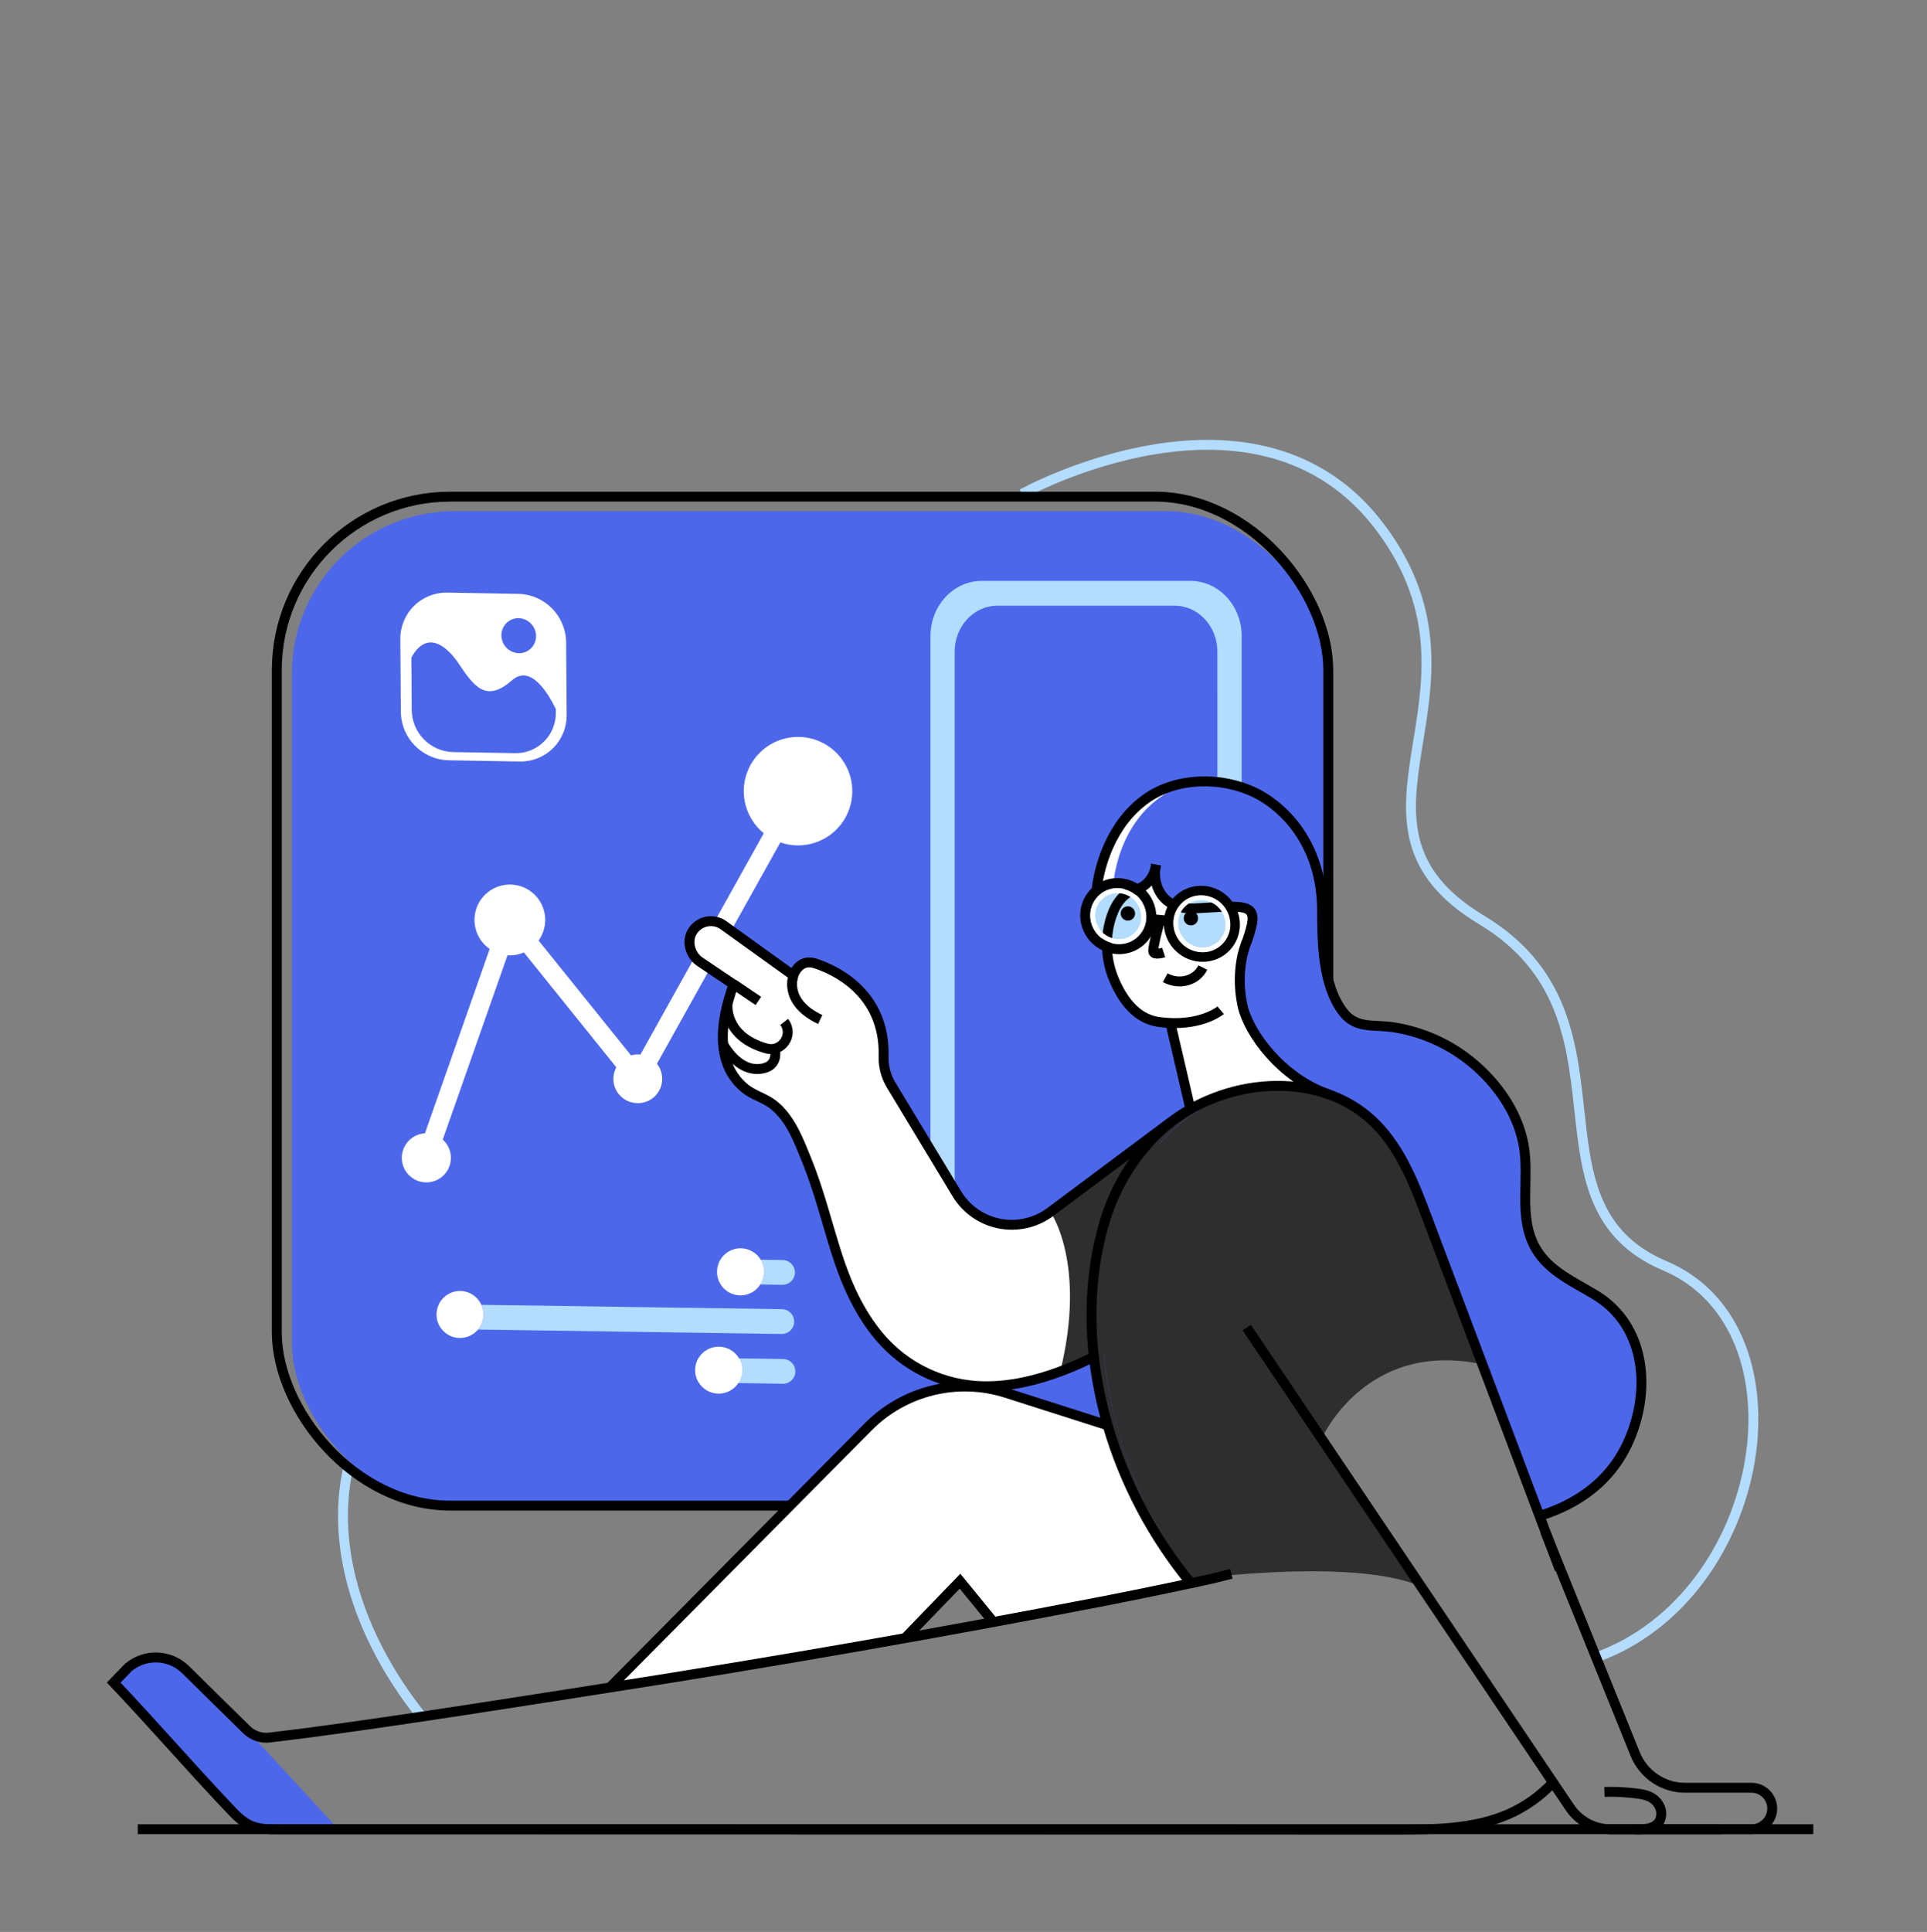 <?xml version="1.0" encoding="UTF-8"?> <svg xmlns="http://www.w3.org/2000/svg" width="420" height="421" viewBox="0 0 420 421" fill="none"><rect x="0" y="0" width="420" height="421" fill="#808080" stroke="none"/><path d="M222.76 107.629C222.76 107.629 274.21 79.138 301.001 115.149C327.792 151.16 287.731 179.285 322.927 200.474C358.123 221.663 330.941 262.325 362.852 275.834C394.763 289.342 385.288 347.711 347.886 361.179" stroke="#B3DCFF" stroke-width="2.159"></path><path d="M75.893 319.842C75.794 320.253 75.712 320.632 75.642 321.04C75.473 321.887 75.317 322.748 75.206 323.62C72.736 341.825 80.729 360.084 91.925 374.058" stroke="#B3DCFF" stroke-width="2.159"></path><rect x="63.631" y="111.391" width="225.866" height="216.703" rx="35.435" fill="#4D67EB"></rect><rect x="60.334" y="108.227" width="229.167" height="219.868" rx="37.787" stroke="black" stroke-width="2.159"></rect><rect x="68.072" y="115.65" width="216.983" height="208.179" rx="35.435" fill="#4D67EB"></rect><path fill-rule="evenodd" clip-rule="evenodd" d="M213.988 126.58H259.421C265.611 126.58 270.633 131.972 270.633 138.611V259.98C270.633 266.631 265.595 272.027 259.421 272.027H213.988C207.814 272.027 202.797 266.631 202.797 259.98V138.611C202.797 131.972 207.814 126.58 213.988 126.58ZM256.009 266.631C261.17 266.631 265.344 262.149 265.344 256.601L265.335 142.019C265.335 136.475 261.162 131.989 256 131.989H217.409C212.247 131.989 208.074 136.475 208.074 142.019V256.601C208.074 262.149 212.247 266.631 217.409 266.631H256.009Z" fill="#B3DCFF"></path><path d="M157.006 279.785L90.422 278.826C88.93 278.802 87.74 277.573 87.763 276.081C87.763 275.834 87.799 275.589 87.87 275.352C88.22 274.194 89.294 273.407 90.504 273.422L157.089 274.402C156.583 275.172 156.299 276.066 156.266 276.987C156.239 277.971 156.496 278.943 157.006 279.785Z" fill="#4D67EB"></path><path d="M173.146 278.039C172.797 279.199 171.726 279.99 170.515 279.982L165.708 279.912C166.758 278.272 166.789 276.179 165.79 274.508L170.598 274.578C172.089 274.605 173.279 275.831 173.261 277.323C173.258 277.566 173.219 277.808 173.146 278.039Z" fill="#B3DCFF"></path><path d="M172.989 288.763C172.642 289.92 171.571 290.707 170.363 290.693L104.19 289.726C104.925 288.857 105.343 287.764 105.376 286.626C105.407 285.838 105.251 285.054 104.919 284.338L170.437 285.285C171.927 285.314 173.115 286.54 173.096 288.03C173.097 288.278 173.061 288.525 172.989 288.763Z" fill="#B3DCFF"></path><path d="M96.234 289.606L90.27 289.527C88.78 289.507 87.588 288.284 87.607 286.794C87.608 286.543 87.645 286.294 87.718 286.053C88.06 284.896 89.133 284.11 90.34 284.131L95.653 284.218C95.347 284.863 95.173 285.562 95.143 286.276C95.097 287.48 95.484 288.662 96.234 289.606Z" fill="#4D67EB"></path><path d="M152.294 301.267L90.513 300.369C89.025 300.333 87.842 299.111 87.854 297.624C87.857 297.381 87.895 297.139 87.969 296.908C88.316 295.748 89.388 294.956 90.599 294.965L152.285 295.875C151.256 297.524 151.256 299.617 152.285 301.267H152.294Z" fill="#4D67EB"></path><path d="M173.248 299.608C172.901 300.77 171.822 301.558 170.61 301.535L160.925 301.386L152.281 301.267C151.251 299.617 151.251 297.525 152.281 295.875L161.073 296.007L170.688 296.143C172.175 296.167 173.363 297.388 173.347 298.876C173.352 299.123 173.318 299.371 173.248 299.608Z" fill="#B3DCFF"></path><path d="M165.709 279.913C164.466 281.86 162.073 282.734 159.869 282.044C157.664 281.355 156.195 279.274 156.283 276.966C156.329 275.608 156.914 274.324 157.907 273.398C158.901 272.471 160.223 271.978 161.58 272.027C162.939 272.071 164.224 272.654 165.151 273.649C166.078 274.643 166.571 275.966 166.52 277.324C166.485 278.244 166.205 279.138 165.709 279.913Z" fill="white"></path><path opacity="0.72" d="M163.778 276.769C163.666 277.385 163.381 277.956 162.955 278.415C162.749 278.649 162.522 278.862 162.276 279.053C162.144 279.148 161.453 279.712 161.305 279.642C160.383 279.177 159.214 277.995 159.07 276.855C159.047 276.676 159.047 276.495 159.07 276.316C159.177 275.67 159.745 275.202 160.399 275.221C160.814 275.241 161.196 275.452 161.432 275.793C161.802 275.331 162.434 275.171 162.98 275.4C163.526 275.63 163.854 276.193 163.783 276.781L163.778 276.769Z" fill="white"></path><path d="M104.191 289.726C103.201 290.911 101.728 291.586 100.184 291.563C98.64 291.54 97.189 290.821 96.234 289.607C95.482 288.659 95.095 287.473 95.144 286.264C95.174 285.551 95.348 284.851 95.654 284.206C96.54 282.386 98.414 281.257 100.437 281.325C102.384 281.384 104.125 282.554 104.915 284.334C105.247 285.05 105.404 285.834 105.372 286.622C105.341 287.761 104.925 288.855 104.191 289.726Z" fill="white"></path><path opacity="0.72" d="M102.643 286.073C102.53 286.689 102.245 287.26 101.819 287.72C101.614 287.955 101.385 288.169 101.136 288.358C101.005 288.453 100.313 289.021 100.169 288.946C99.243 288.481 98.078 287.3 97.934 286.16C97.911 285.981 97.911 285.8 97.934 285.621C98.042 284.975 98.609 284.509 99.263 284.526C99.678 284.545 100.06 284.757 100.297 285.098C100.667 284.635 101.3 284.474 101.847 284.705C102.394 284.935 102.72 285.501 102.647 286.09L102.643 286.073Z" fill="white"></path><path d="M160.926 301.385C159.662 303.299 157.28 304.14 155.094 303.446C152.908 302.751 151.449 300.689 151.521 298.397C151.555 297.504 151.819 296.635 152.287 295.873C153.24 294.348 154.921 293.433 156.72 293.46C158.518 293.487 160.171 294.452 161.078 296.005C161.568 296.839 161.808 297.796 161.77 298.763C161.734 299.698 161.442 300.605 160.926 301.385Z" fill="white"></path><path opacity="0.72" d="M159.028 298.207C158.917 298.824 158.631 299.395 158.205 299.854C157.999 300.088 157.77 300.302 157.522 300.492C157.39 300.591 156.698 301.154 156.554 301.08C155.628 300.615 154.463 299.434 154.319 298.294C154.295 298.115 154.295 297.934 154.319 297.755C154.402 297.227 154.8 296.805 155.322 296.69C155.843 296.576 156.381 296.792 156.678 297.236C157.05 296.776 157.68 296.618 158.226 296.846C158.771 297.075 159.1 297.636 159.032 298.224L159.028 298.207Z" fill="white"></path><path d="M87.253 139.343L87.369 155.128C87.428 160.846 91.988 165.499 97.704 165.673L113.345 165.945C116.055 165.979 118.664 164.917 120.579 162.998C122.494 161.079 123.551 158.468 123.511 155.758L123.392 139.977C123.341 134.252 118.779 129.59 113.057 129.415L97.416 129.139C94.703 129.106 92.092 130.171 90.178 132.093C88.264 134.015 87.209 136.631 87.253 139.343Z" fill="white"></path><path d="M89.656 143.302L89.739 154.728C89.791 159.696 93.754 163.738 98.72 163.89L112.302 164.125C114.659 164.16 116.929 163.239 118.595 161.573C120.262 159.906 121.183 157.636 121.148 155.28V154.506C119.242 150.608 115.529 144.776 111.57 148.262C105.861 153.279 103.247 149.46 99.922 144.537C97.119 140.417 92.895 137.408 89.656 143.302Z" fill="#4D67EB"></path><ellipse cx="113.06" cy="138.526" rx="3.746" ry="3.844" transform="rotate(-33.6 113.06 138.526)" fill="#4D67EB"></ellipse><path d="M173.94 160.586C168.935 160.581 164.47 163.729 162.792 168.444C161.114 173.159 162.587 178.419 166.469 181.578L139.576 229.817C139.385 229.787 139.192 229.768 138.999 229.759C138.505 229.767 138.015 229.843 137.542 229.986L117.39 204.961C119.214 202.419 119.321 199.027 117.66 196.375C116 193.723 112.902 192.338 109.819 192.869C106.735 193.4 104.279 195.741 103.601 198.795C102.922 201.849 104.157 205.01 106.726 206.796L92.612 246.968C90.066 247.117 87.979 249.042 87.625 251.567C87.271 254.093 88.749 256.517 91.156 257.36C93.562 258.203 96.23 257.231 97.529 255.036C98.828 252.842 98.398 250.036 96.502 248.331L110.619 208.159C110.792 208.159 110.961 208.183 111.134 208.183C112.186 208.184 113.226 207.969 114.192 207.554L134.328 232.575C133.435 234.218 133.475 236.211 134.434 237.817C135.394 239.422 137.129 240.403 138.999 240.395C141.038 240.406 142.902 239.246 143.793 237.413C144.685 235.58 144.447 233.399 143.181 231.801L170.075 183.578C174.513 185.114 179.439 183.878 182.626 180.428C185.812 176.978 186.654 171.969 184.771 167.667C182.888 163.364 178.636 160.585 173.94 160.586Z" fill="white"></path><path d="M356.415 295.751C356.386 295.623 356.357 295.5 356.316 295.372C354.986 290.616 352.248 286.373 348.463 283.201C348.418 283.176 348.364 283.131 348.319 283.102C347.969 282.851 347.603 282.608 347.236 282.37C346.742 282.061 346.232 281.765 345.726 281.468C345.683 281.438 345.635 281.415 345.586 281.398C343.626 280.485 341.761 279.382 340.017 278.105L339.93 278.048C337.576 276.484 335.448 274.664 333.979 272.141C333.945 272.088 333.918 272.032 333.896 271.973C333.867 271.973 333.867 271.927 333.855 271.915C332.501 269.857 331.682 267.601 331.851 265.259V265.189C331.439 261.37 331.851 257.348 331.694 253.471C331.694 253.232 331.694 252.994 331.653 252.751C331.612 252.508 331.612 252.216 331.595 251.977C331.61 251.898 331.61 251.817 331.595 251.738C331.539 250.972 331.44 250.209 331.299 249.454C329.961 242.206 325.306 235.748 319.61 231.195C319.481 231.085 319.343 230.986 319.198 230.899C312.81 226.215 305.817 224.396 301.236 223.692C301.193 223.686 301.151 223.686 301.108 223.692C299.388 223.564 297.754 223.593 296.243 223.251C296.214 223.251 296.185 223.251 296.173 223.251C294.483 222.924 292.974 221.979 291.942 220.601C291.551 220.099 291.203 219.567 290.901 219.008C290.858 218.976 290.828 218.931 290.814 218.88C289.628 217.034 288.845 214.958 288.517 212.789C288.476 212.579 288.419 212.377 288.39 212.167C287.402 207.475 287.373 202.371 287.348 198.152C286.966 191.653 284.076 183.277 279.055 177.313C279.055 177.313 279.055 177.284 279.026 177.284C277.57 175.828 275.93 174.567 274.148 173.534C269.642 171.011 264.47 169.934 259.331 170.447C259.331 170.447 259.331 170.447 259.302 170.447C259.294 170.445 259.285 170.445 259.277 170.447C256.116 170.714 253.054 171.677 250.309 173.267C249.3 173.846 248.345 174.516 247.456 175.267C242.105 179.861 239.039 187.039 238.191 194.118C238.121 194.666 238.08 195.205 238.051 195.765C238.037 195.83 238.037 195.897 238.051 195.962C237.383 196.872 236.988 197.953 236.911 199.078C236.756 201.633 238.175 204.024 240.492 205.112V205.223V206.339C240.574 208.843 241.12 211.31 242.101 213.616C243.748 217.506 246.682 221.947 251.659 222.651C252.543 222.777 253.433 222.858 254.326 222.893L256.68 232.961L258.697 241.687C267.493 236.682 278.38 235.171 287.669 238.094H287.698C292.047 239.411 295.998 241.795 299.19 245.029C309.513 253.446 321.133 293.507 321.828 295.989C321.831 296.019 321.841 296.047 321.857 296.072C321.857 296.072 321.857 296.072 321.857 296.101C321.857 296.129 321.857 296.142 321.886 296.171C321.916 296.287 321.958 296.401 322.013 296.508C322.055 296.636 322.1 296.763 322.153 296.891L322.45 297.652C324.508 302.966 331.151 320.29 332.629 324.567C334.394 329.617 335.773 330.012 335.773 330.012C335.849 329.995 335.921 329.966 335.987 329.926L336.267 329.815C340.725 328.009 344.859 325.49 348.508 322.357C348.537 322.357 348.537 322.357 348.537 322.328C351.915 318.893 354.365 314.657 355.658 310.017C357.083 305.397 357.343 300.496 356.415 295.751Z" fill="white"></path><path d="M242.686 192.485C242.686 192.485 243.76 174.49 260.565 170.259C277.371 166.028 287.389 185.562 288.143 198.087C288.896 210.612 288.143 219.26 296.976 223.195C296.976 223.195 322.495 222.886 331.888 246.339C331.888 246.339 333.159 257.823 332.641 265.215C332.122 272.607 341.346 279.09 346.372 281.374C351.397 283.659 360.136 292.94 357.761 308.099C355.386 323.259 336.563 330.001 336.563 330.001C336.563 330.001 335.176 329.589 333.415 324.547C331.653 319.505 322.635 296.114 322.635 296.114C322.635 296.114 310.62 253.719 299.956 245.042C294.086 240.26 287.793 238.095 283.648 235.576C279.281 232.921 277.182 229.994 275.725 228.117C272.881 224.458 267.838 218.93 271.485 205.891C275.132 192.851 271.456 199.425 268.024 197.589C268.024 197.589 263.768 191.003 257.347 195.663C250.926 200.322 252.49 188.978 252.49 188.978L249.67 192.773C249.67 192.773 245.25 193.65 242.686 192.485H242.686Z" fill="#4D67EB"></path><path d="M73.736 398.602H60.59C58.573 398.602 56.502 398.602 54.642 397.779C52.781 396.956 51.349 395.482 49.987 394.017C40.487 383.99 34.284 376.689 24.78 366.633L27.966 363.34C31.581 360.295 36.908 360.454 40.335 363.711L53.798 376.936L73.736 398.602Z" fill="#4D67EB"></path><path d="M259.544 345.32C253.005 346.733 246.435 348.077 239.833 349.353C232.048 350.862 224.261 352.339 216.47 353.782L209.206 344.896L197.269 357.277C175.85 361.118 154.389 364.718 132.887 368.077L132.986 367.978L189.198 311.256C197.031 303.345 208.636 300.491 219.245 303.867L241.384 310.93C245.043 323.506 251.222 335.207 259.544 345.32Z" fill="white"></path><path d="M243.109 267.001C240.331 276.62 239.681 286.857 240.825 297.077C241.099 299.697 241.511 302.304 242.06 304.897C242.566 307.49 243.216 310.042 243.949 312.594C247.273 324.005 252.595 334.736 259.668 344.287C259.388 344.345 259.121 344.415 258.878 344.468C250.897 334.55 244.954 323.153 241.389 310.931C240.681 308.462 240.064 305.992 239.57 303.522C239.076 301.053 238.664 298.505 238.384 295.982C237.285 286.124 237.919 276.254 240.599 266.989C242.568 260.163 246.112 253.895 250.946 248.689C252.152 247.38 253.463 246.172 254.865 245.075L254.935 245.022L255.161 244.853L255.26 244.767C256.583 243.761 257.973 242.848 259.421 242.034C262.585 240.231 265.989 238.887 269.53 238.041C267.139 238.851 264.831 239.886 262.636 241.132C261.133 241.981 259.69 242.933 258.318 243.98L258.219 244.063L257.993 244.231H257.968L257.898 244.285C256.445 245.418 255.086 246.668 253.836 248.022C248.828 253.425 245.155 259.925 243.109 267.001Z" fill="#2E2E2E"></path><path d="M288.044 313.531C288.044 313.531 299.495 328.081 309.036 345.455C297.643 340.845 274.544 342.574 265.283 343.537C264.053 343.596 262.828 343.734 261.615 343.948C261.539 343.95 261.463 343.96 261.389 343.977C261.362 343.98 261.334 343.98 261.307 343.977C260.714 344.092 260.162 344.191 259.66 344.302C252.587 334.751 247.265 324.02 243.941 312.609C243.209 310.057 242.558 307.505 242.052 304.912C241.546 302.319 241.105 299.706 240.817 297.092C239.673 286.872 240.323 276.635 243.101 267.016C245.152 259.938 248.831 253.438 253.844 248.037C255.095 246.683 256.453 245.433 257.907 244.3L257.977 244.247H258.001L258.228 244.078L258.327 243.995C259.698 242.948 261.141 241.996 262.644 241.147C264.839 239.901 267.148 238.866 269.539 238.056C275.828 236.533 282.438 236.578 288.402 238.468H288.431C291.942 240.205 296.033 242.234 299.923 245.407C305.41 251.017 308.311 258.578 311.077 265.938C314.897 276.091 318.728 286.232 322.569 296.363C322.571 296.394 322.581 296.424 322.598 296.45C322.598 296.45 322.598 296.45 322.598 296.479C322.598 296.507 322.598 296.52 322.627 296.549C322.657 296.665 322.699 296.779 322.754 296.886C322.794 297.016 322.84 297.144 322.894 297.269C297.49 291.959 288.044 313.531 288.044 313.531Z" fill="#2E2E2E"></path><path d="M254.865 245.074C253.462 246.165 252.15 247.368 250.942 248.672C246.108 253.877 242.564 260.145 240.595 266.971C237.915 276.236 237.281 286.107 238.38 295.964C238.055 296.146 237.718 296.302 237.38 296.471C230.301 299.924 222.476 302.464 214.524 302.406C205.699 302.309 197.354 298.372 191.668 291.622C187.227 286.362 184.42 280.003 182.345 273.512C180.159 266.659 178.497 259.777 175.788 253.109C174.055 248.861 172.323 244.095 168.585 241.106C166.667 239.584 164.268 239.048 162.366 237.526C160.346 235.902 158.883 233.689 158.18 231.195C157.869 230.121 157.671 229.017 157.587 227.902C157.233 223.502 158.411 218.905 159.855 214.83L152.484 209.866C150.479 208.512 149.602 205.581 150.788 203.478C151.475 202.262 152.66 201.407 154.031 201.14C155.303 200.898 156.618 201.188 157.67 201.943L172.899 212.883C172.899 212.883 174.072 209.092 177.665 210.261C181.024 211.36 192.981 216.056 192.569 230.553C192.512 232.762 193.095 234.941 194.249 236.826L208.548 260.485C210.596 263.869 213.982 266.229 217.867 266.978C221.752 267.728 225.773 266.798 228.934 264.419L253.963 245.753L254.865 245.074Z" fill="white"></path><path d="M259.548 251.719L242.673 293.455L238.33 295.484L231.094 298.855C236.89 275.151 228.938 264.1 228.938 264.1L249.892 248.459C250.201 248.574 250.509 248.673 250.835 248.784C255.148 250.208 259.548 251.719 259.548 251.719Z" fill="#2E2E2E"></path><path d="M268.386 342.957C261.039 344.776 266.961 343.397 259.573 344.99" stroke="black" stroke-width="2.159"></path><path d="M339.934 341.974C339.144 339.887 338.354 337.8 337.58 335.713L337.493 335.499C328.713 312.175 319.919 288.864 311.114 265.564C308.348 258.217 305.446 250.644 299.96 245.034C288.525 233.361 268.349 234.472 255.305 244.429L255.206 244.511L255.12 244.569C253.636 245.719 252.249 246.989 250.975 248.368C246.141 253.575 242.596 259.844 240.627 266.672C237.256 278.303 237.116 290.894 239.598 303.205C240.088 305.7 240.71 308.165 241.414 310.614C245.075 323.19 251.254 334.89 259.578 345.003C253.033 346.411 246.463 347.756 239.866 349.037C204.334 355.924 168.684 362.156 132.916 367.732C111.397 371.103 88.599 374.729 67.023 377.61L58.791 378.627C56.965 378.856 55.133 378.252 53.802 376.98L40.335 363.731C36.908 360.475 31.581 360.315 27.966 363.361L24.78 366.653C34.284 376.709 40.487 384.011 49.991 394.066C51.374 395.531 52.798 397.025 54.646 397.828C56.494 398.631 58.577 398.651 60.594 398.651H72.382C82.351 398.651 92.325 398.651 102.305 398.651L304.372 398.692C312.649 398.692 321.206 398.639 328.796 395.325C332.458 393.707 335.753 391.361 338.481 388.431" stroke="black" stroke-width="2.159"></path><path d="M271.74 289.297L342.169 393.893C344.164 396.853 347.499 398.628 351.068 398.63H381.736C384.237 398.63 386.264 396.603 386.264 394.103C386.264 391.602 384.237 389.575 381.736 389.575H367.273C362.494 389.576 358.193 386.675 356.402 382.244L336.773 333.741" stroke="black" stroke-width="2.159"></path><path d="M132.912 367.732L133.011 367.633L189.227 310.931C197.06 303.019 208.662 300.159 219.274 303.522L241.41 310.589" stroke="black" stroke-width="2.159"></path><path d="M340.128 342.044L339.93 341.974" stroke="black" stroke-width="2.159"></path><path d="M216.582 353.548L209.239 344.566L197.175 357.054" stroke="black" stroke-width="2.159"></path><path d="M300.989 246.358V246.346" stroke="black" stroke-width="2.159"></path><path d="M349.697 390.493C351.544 390.424 353.394 390.483 355.233 390.67C356.736 390.822 358.304 390.912 359.724 391.612C360.905 392.197 362.136 393.6 362.074 395.316C361.963 398.667 358.452 398.642 356.53 398.642" stroke="black" stroke-width="2.159"></path><path d="M350.434 398.63H356.525H356.612H375.261" stroke="black" stroke-width="2.159"></path><path d="M238.401 295.64C238.401 295.64 238.36 295.64 238.343 295.669C238.034 295.838 237.722 295.99 237.401 296.146C235.347 297.157 233.242 298.061 231.095 298.855C225.793 300.843 220.196 302.147 214.544 302.082C205.718 301.983 197.373 298.047 191.684 291.298C187.243 286.037 184.44 279.678 182.366 273.187C180.18 266.334 178.517 259.452 175.809 252.784C174.076 248.541 172.339 243.774 168.606 240.782C166.688 239.259 164.288 238.724 162.387 237.201C160.367 235.577 158.902 233.364 158.196 230.871C157.889 229.796 157.692 228.693 157.608 227.578C157.254 223.178 158.431 218.584 159.876 214.51L152.5 209.546C150.5 208.192 149.619 205.261 150.808 203.158C151.495 201.941 152.681 201.087 154.052 200.82C155.323 200.578 156.638 200.868 157.69 201.622L172.919 212.563C172.919 212.563 174.092 208.772 177.686 209.941C181.04 211.04 192.997 215.736 192.59 230.233C192.533 232.442 193.116 234.62 194.269 236.505L208.564 260.168C210.614 263.547 213.997 265.902 217.877 266.651C221.758 267.4 225.774 266.473 228.934 264.099L249.889 248.458L253.963 245.429L254.951 244.696L255.178 244.528L255.276 244.445" stroke="black" stroke-width="2.159"></path><path d="M172.957 212.525C172.957 212.525 170.582 218.308 178.773 222.161" stroke="black" stroke-width="2.159"></path><path d="M158.57 218.859C158.57 218.859 157.747 225.857 167.045 228.47C170.338 229.396 173.005 225.589 171.001 222.823L170.902 222.695" stroke="black" stroke-width="2.159"></path><path d="M157.587 227.498C157.587 227.498 160.69 233.577 165.819 232.902C170.347 232.306 168.7 227.881 168.7 227.881" stroke="black" stroke-width="2.159"></path><path d="M159.884 214.473L165.288 218.115" stroke="black" stroke-width="2.159"></path><path d="M335.538 330.354C345.952 327.11 353.315 320.611 356.452 310.021C359.457 299.871 357.501 288.329 348.01 282.378C343.281 279.443 337.695 277.15 334.761 272.125C330.756 265.251 333.456 256.867 332.073 249.429C330.636 241.708 325.442 234.867 319.214 230.281C314.598 226.9 309.232 224.689 303.574 223.836C299.396 223.206 295.593 224.247 292.736 220.543C288.209 214.694 288.176 205.137 288.139 198.094C288.114 192.686 286.838 187.302 284.056 182.663L283.994 182.561C281.786 178.821 278.672 175.699 274.939 173.481C267.941 169.431 258.125 169.056 251.066 173.221C250.058 173.823 249.105 174.512 248.218 175.279C241.694 180.865 238.574 190.303 238.726 198.708" stroke="black" stroke-width="2.159"></path><ellipse cx="243.728" cy="199.642" rx="6.112" ry="6.26" transform="rotate(-46.65 243.728 199.642)" fill="#B3DCFF"></ellipse><ellipse cx="261.958" cy="201.309" rx="6.141" ry="6.289" transform="rotate(-46.65 261.958 201.309)" fill="#B3DCFF"></ellipse><path d="M251.983 188.434C251.621 190.903 250.114 193.192 247.455 193.879C244.434 194.645 242.833 197.583 241.985 200.539C240.778 204.872 241.09 209.488 242.87 213.619C244.517 217.505 247.46 221.95 252.432 222.675C261.532 223.971 266.056 220.135 266.056 220.135" stroke="black" stroke-width="2.159"></path><circle cx="259.565" cy="200.095" r="1.564" fill="black"></circle><circle cx="245.826" cy="199.062" r="1.564" fill="black"></circle><path d="M251.984 188.434C251.635 189.92 251.687 191.473 252.137 192.932C252.207 193.17 252.298 193.402 252.408 193.624C253.491 196.176 256.014 198.205 260.484 197.954C270.214 197.415 273.684 196.781 272.894 201.267C272.564 202.844 272.092 204.387 271.482 205.877C270.412 208.709 269.667 213.591 270.766 218.892V218.921C272.033 225.124 279.356 234.916 289.489 238.439" stroke="black" stroke-width="2.159"></path><path d="M252.84 200.473C252.84 200.473 251.194 206.474 251.363 207.359C251.531 208.244 253.631 207.56 253.631 207.56" stroke="black" stroke-width="2.159"></path><path d="M253.972 213.056C257.112 214.752 260.751 213.682 262.175 210.846" stroke="black" stroke-width="2.159"></path><ellipse cx="261.952" cy="201.311" rx="7.125" ry="7.298" transform="rotate(-46.65 261.952 201.311)" stroke="black" stroke-width="2.159"></ellipse><ellipse cx="243.728" cy="199.641" rx="7.125" ry="7.298" transform="rotate(-46.65 243.728 199.641)" stroke="black" stroke-width="2.159"></ellipse><path fill-rule="evenodd" clip-rule="evenodd" d="M237.668 199.081C237.87 195.973 240.459 193.559 243.574 193.574V193.595C243.761 193.594 243.948 193.604 244.134 193.624C247.484 193.937 249.982 196.851 249.781 200.209C249.568 203.309 246.985 205.71 243.879 205.696C243.69 205.697 243.502 205.687 243.315 205.667C239.965 205.354 237.467 202.44 237.668 199.081ZM244.039 194.653C243.883 194.632 243.726 194.632 243.574 194.632C241.009 194.606 238.875 196.599 238.725 199.16C238.56 201.945 240.631 204.36 243.409 204.622C243.565 204.638 243.722 204.646 243.879 204.646C246.442 204.668 248.572 202.677 248.723 200.119C248.889 197.333 246.818 194.916 244.039 194.653Z" fill="white"></path><path d="M254.75 200.646L250.926 200.296" stroke="black" stroke-width="2.159"></path><path fill-rule="evenodd" clip-rule="evenodd" d="M255.746 200.737C255.953 197.552 258.604 195.078 261.796 195.094H261.817C262.009 195.093 262.202 195.103 262.393 195.123C265.82 195.453 268.369 198.441 268.155 201.877C267.949 205.062 265.297 207.535 262.105 207.52C261.913 207.521 261.72 207.511 261.529 207.491C258.093 207.171 255.533 204.181 255.746 200.737ZM262.274 196.176C262.115 196.16 261.956 196.152 261.796 196.152C259.156 196.127 256.959 198.175 256.799 200.811C256.636 203.68 258.767 206.166 261.628 206.442C261.784 206.462 261.949 206.462 262.105 206.462C264.745 206.487 266.942 204.439 267.102 201.803C267.263 198.936 265.132 196.452 262.274 196.176Z" fill="white"></path><path d="M259.569 242.178L257.437 232.971L255.124 223.047" stroke="black" stroke-width="2.159"></path><path d="M395.221 398.614H30.024" stroke="black" stroke-width="2.159"></path></svg> 